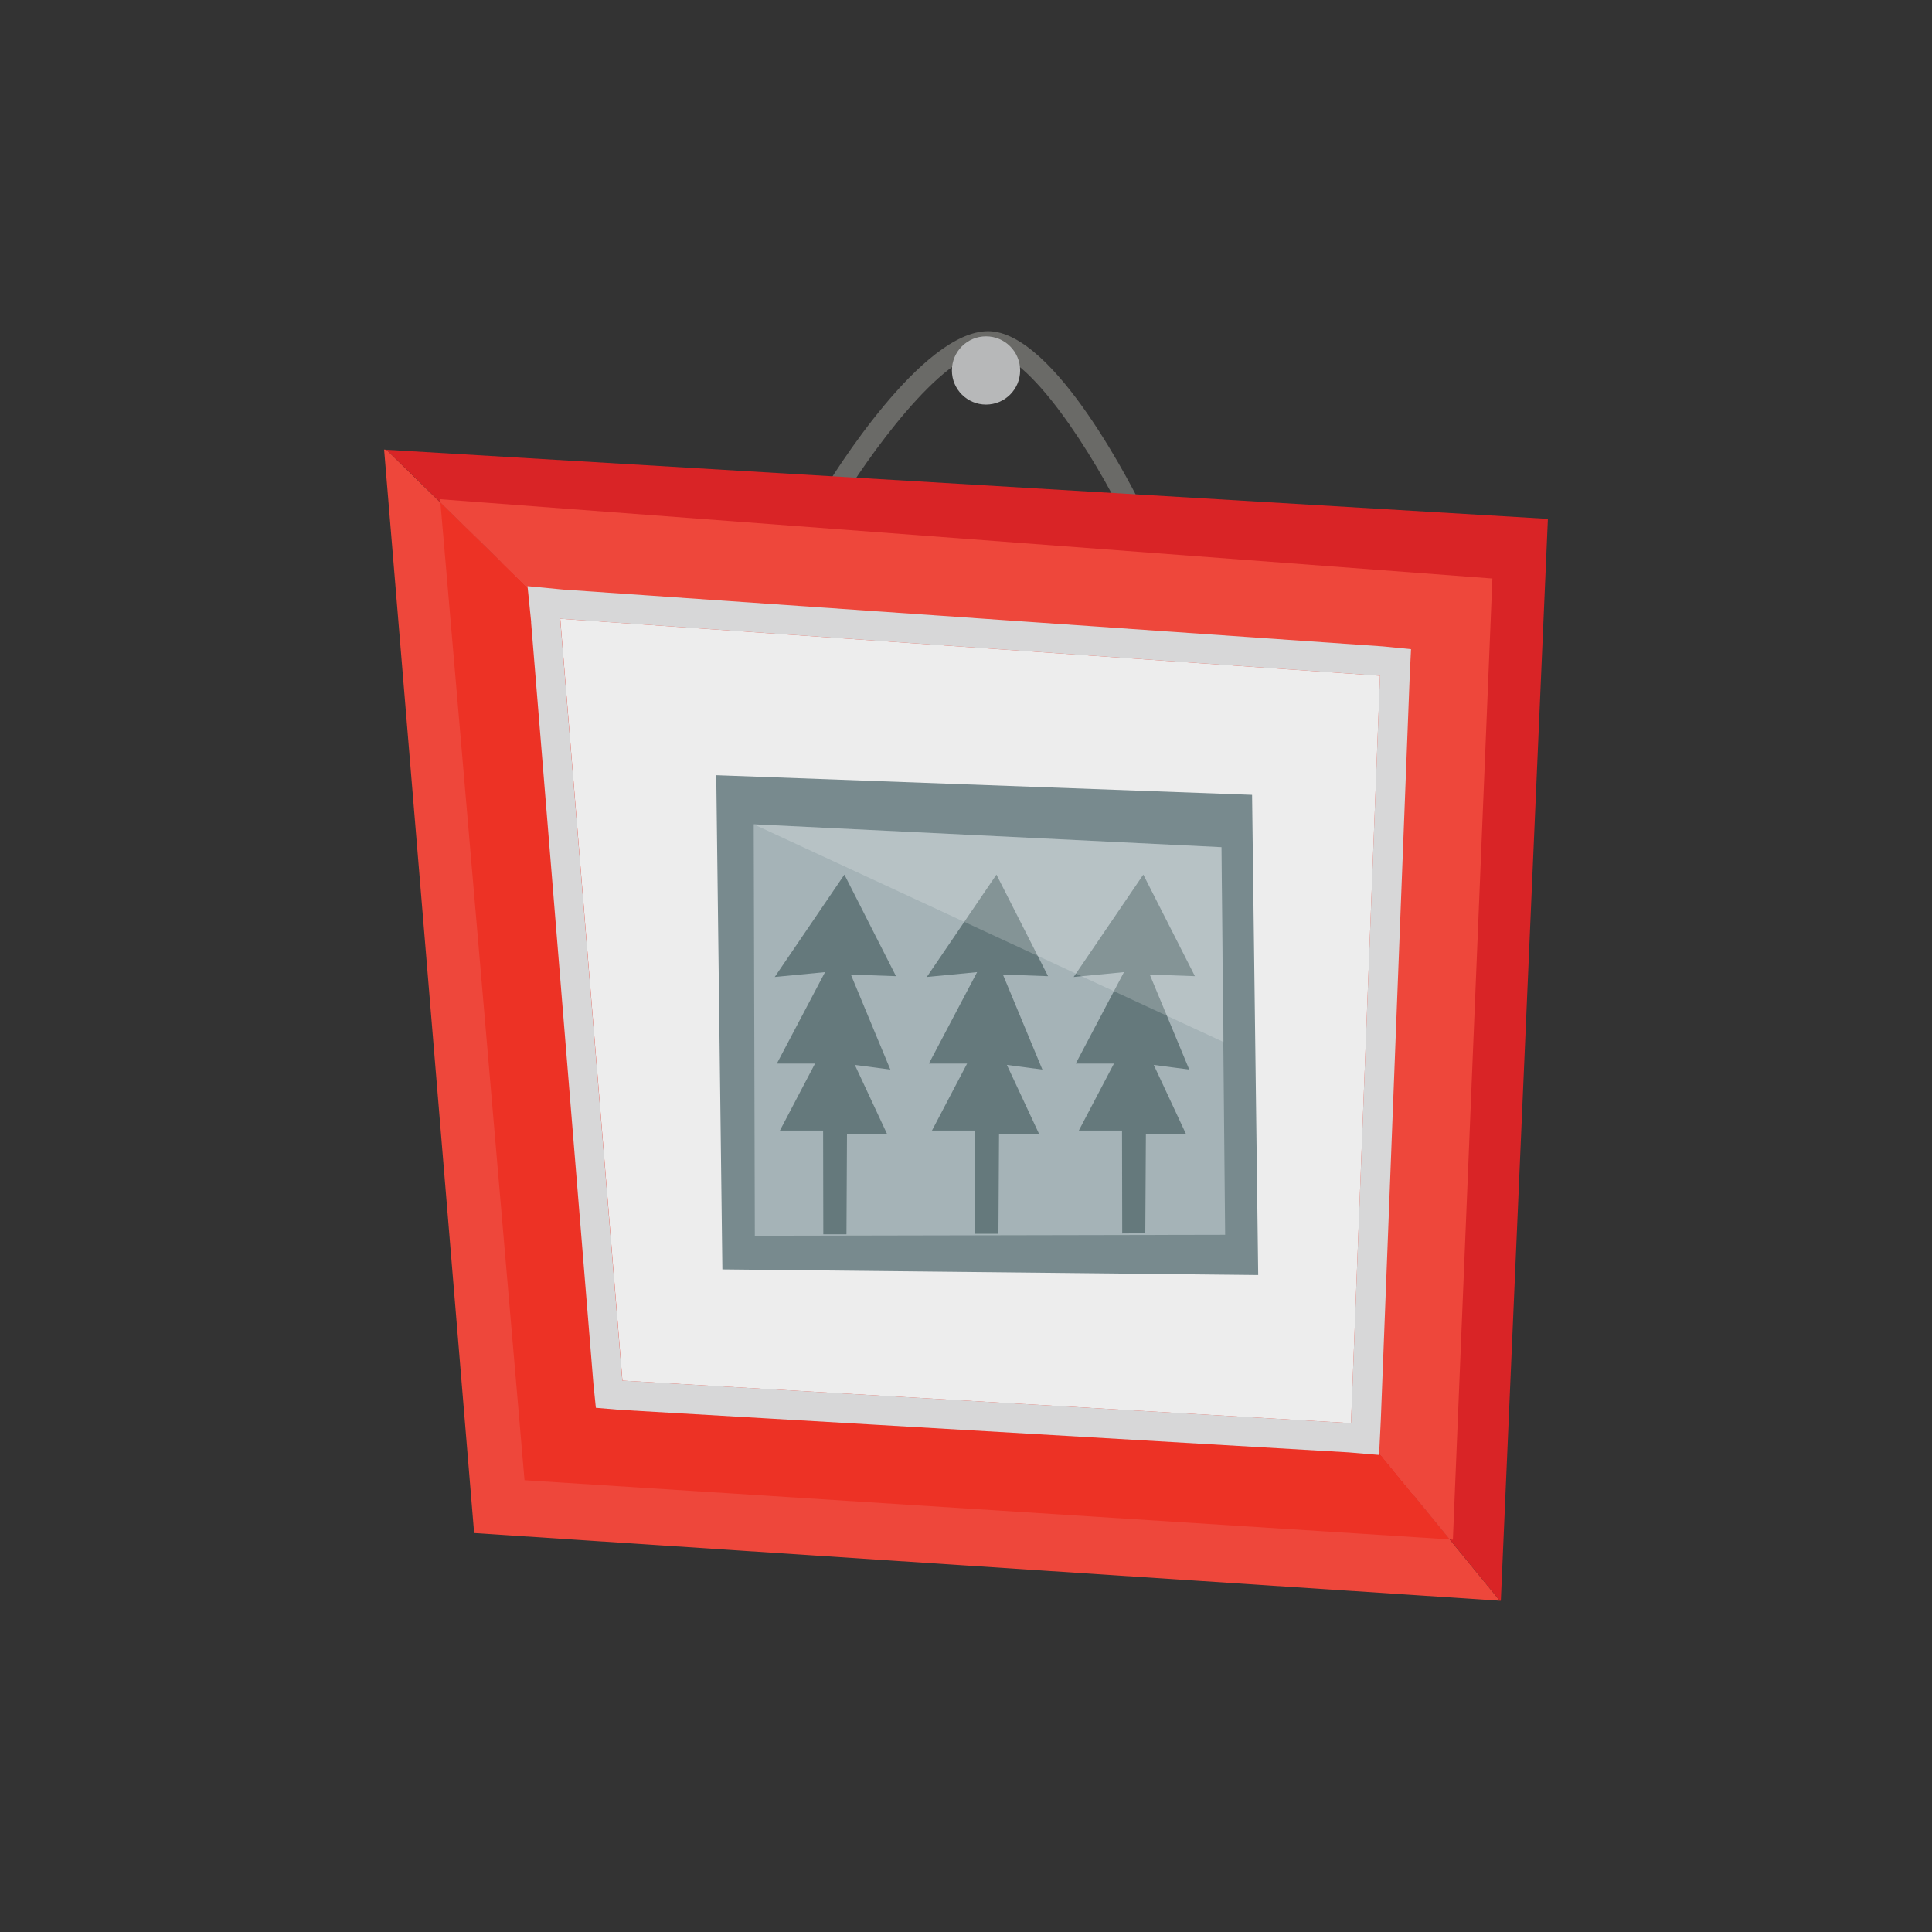 <svg xmlns="http://www.w3.org/2000/svg" viewBox="0 0 700 700"><rect x="0" y="0" width="700" height="700" fill="#333333" stroke="none"/><title>photo</title><g style="isolation:isolate"><g id="35eae669-e5ff-41e6-af35-d9debca413f5" data-name="Layer 1"><path d="M171.38,203.9L202,525.06l310.22,16.71,5.21-337.87h-346Z" style="fill:#ededed"/><polygon points="453.65 287.99 455.87 461.97 261.73 459.93 259.51 280.87 453.65 287.99" style="fill:#788a8e"/><polygon points="273.09 298.66 442.56 306.95 443.89 447.39 273.49 447.73 273.09 298.66" style="fill:#a5b3b7"/><polygon points="414.24 316.89 432.94 353.69 416.58 353.1 430.89 387.53 418.02 385.83 429.67 410.8 415.18 410.8 414.96 446.84 406.6 446.91 406.53 409.63 390.87 409.63 403.61 385.35 389.77 385.35 407.23 352.22 389 353.98 414.24 316.89" style="fill:#65797c"/><polygon points="361.03 316.89 379.73 353.69 363.37 353.1 377.68 387.53 364.81 385.83 376.46 410.8 361.97 410.8 361.75 447.02 353.33 447.02 353.32 409.63 337.66 409.63 350.4 385.35 336.56 385.35 354.02 352.22 335.79 353.98 361.03 316.89" style="fill:#65797c"/><polygon points="305.94 316.89 324.64 353.69 308.28 353.1 322.59 387.53 309.72 385.83 321.37 410.8 306.88 410.8 306.69 447.21 298.3 447.21 298.23 409.63 282.57 409.63 295.3 385.35 281.47 385.35 298.93 352.22 280.7 353.98 305.94 316.89" style="fill:#65797c"/><g style="opacity:0.2"><polygon points="443.31 377.54 273.09 298.66 442.56 306.95 443.31 377.54" style="fill:#fff"/></g><path d="M407.93,188.8c-11.49-23.72-35.21-61.34-50-61.34-16.83,0-44.37,39.56-53.56,54.8L298,178.41c3.61-6,35.91-58.41,60-58.41,24.27,0,53.45,58.84,56.7,65.55Z" style="fill:#6a6a67"/><circle cx="357.25" cy="134.23" r="12.36" style="fill:#b7b8b9"/><polygon points="497.02 523.17 496.87 526.29 217.15 509.55 194.15 216.65 194.99 216.72 140.03 162.96 139.17 162.89 171.79 555.45 543.41 579.97 497.02 523.17" style="fill:#ee473b"/><polygon points="508.89 233.86 497.02 523.17 543.41 579.97 543.78 580 560.83 188 140.03 162.96 194.99 216.72 508.89 233.86" style="fill:#d92426"/><polygon points="489.56 514.02 489.48 515.64 225.52 500.23 203.03 224.59 159.57 182.07 190.05 536.31 525.26 557.75 489.56 514.02" style="fill:#ed3225"/><polygon points="202.99 224.18 500.01 244.83 489.56 514.02 525.26 557.75 526.41 557.85 540.72 209.61 159.45 180.88 159.57 182.07 203.03 224.59 202.99 224.18" style="fill:#ee473b"/><path d="M203,224.18l297,20.65L489.56,514l-0.08,1.62-264-15.41L203,224.59l0-.41m-11.87-11.81,1.31,12.88,0,0.41L215,501.31l0.89,8.76,8.78,0.74,264,15.41,11,0.93,0.54-11,0.08-1.62,10.46-269.2,0.49-10.12-10.09-1L204,213.61l-12.89-1.24h0Z" style="fill:#d7d7d8;mix-blend-mode:multiply"/></g></g></svg>